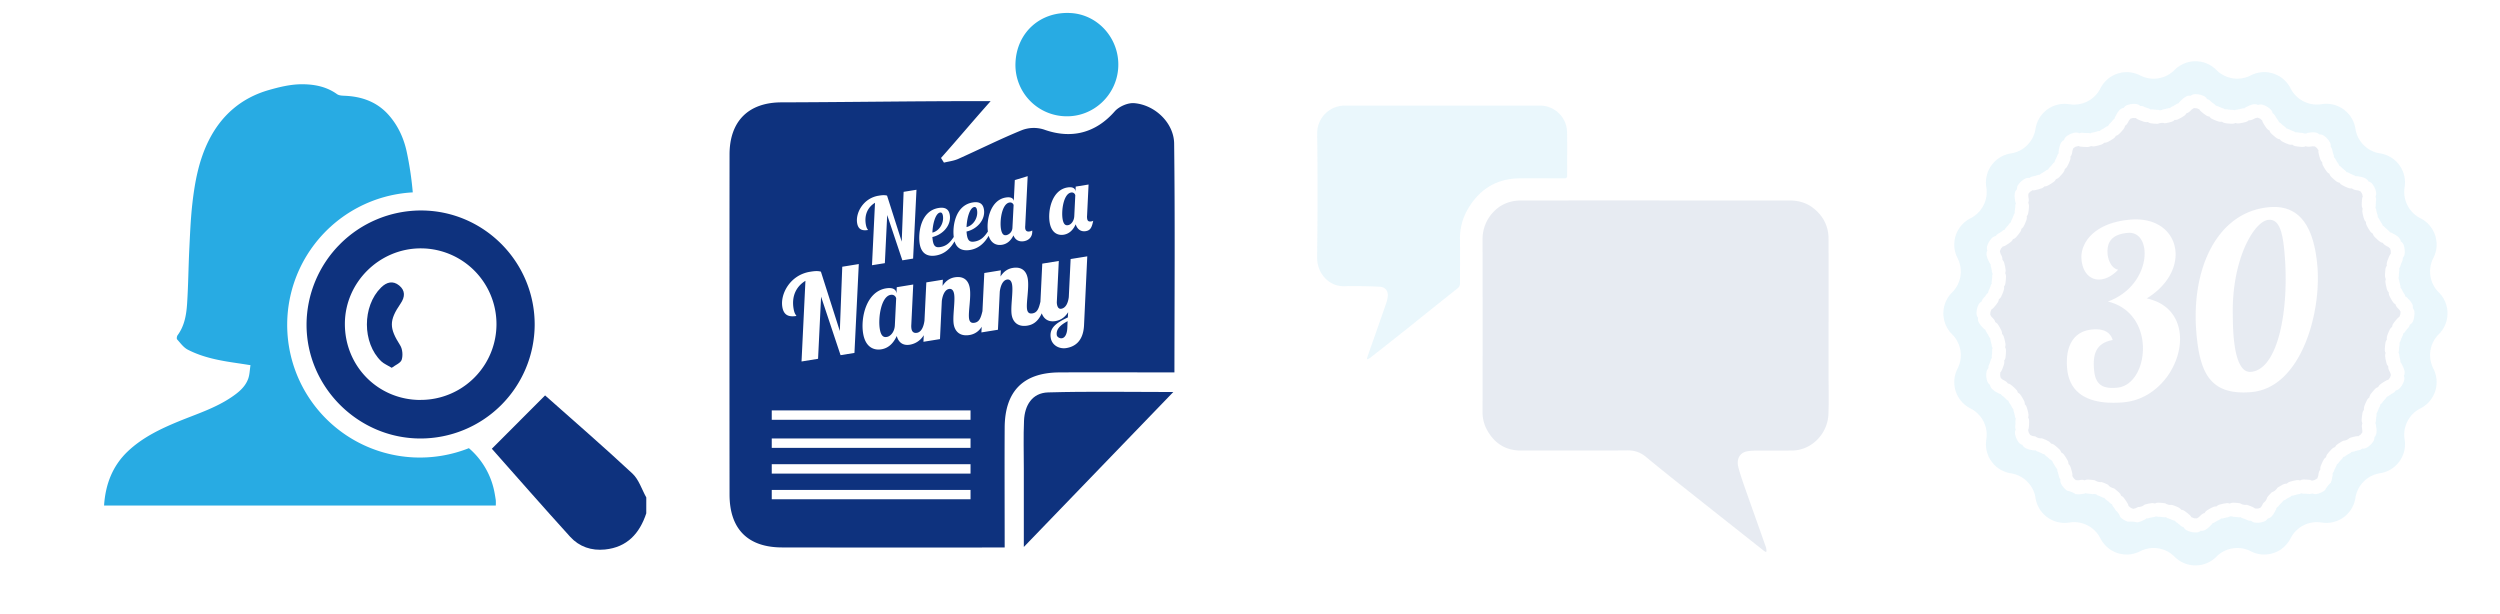 <svg xmlns="http://www.w3.org/2000/svg" id="Layer_1" data-name="Layer 1" viewBox="0 0 2138 525"><defs><style>
      .cls-1, .cls-4, .cls-5 {
        opacity: 0.1;
      }

      .cls-2, .cls-5 {
        fill: #28abe3;
      }

      .cls-3, .cls-4 {
        fill: #0e327e;
      }
    </style></defs><g class="cls-1"><path class="cls-2" d="M2085.82,250.23l-.31-.31a25.19,25.19,0,0,1-4.6-29.07l.19-.39a25.17,25.17,0,0,0-10.95-33.72l-.39-.2a25.17,25.17,0,0,1-13.36-26.22l.07-.43a25.17,25.17,0,0,0-20.84-28.68l-.43-.07a25.17,25.17,0,0,1-20.81-20.81l-.07-.43a25.17,25.17,0,0,0-28.69-20.84l-.43.06A25.18,25.18,0,0,1,1959,75.76l-.2-.39a25.17,25.17,0,0,0-33.72-11l-.39.19A25.17,25.17,0,0,1,1895.6,60l-.3-.31a25.19,25.19,0,0,0-35.46,0l-.31.31a25.17,25.17,0,0,1-29.07,4.6l-.39-.19a25.17,25.17,0,0,0-33.72,11l-.2.39a25.17,25.17,0,0,1-26.22,13.36l-.43-.06a25.16,25.16,0,0,0-28.68,20.84l-.07.43a25.18,25.18,0,0,1-20.81,20.81l-.43.07a25.16,25.16,0,0,0-20.84,28.68l.06.43a25.17,25.17,0,0,1-13.36,26.22l-.38.2a25.16,25.16,0,0,0-11,33.72l.19.39a25.17,25.17,0,0,1-4.6,29.07l-.31.31a25.18,25.18,0,0,0,0,35.45l.31.31a25.17,25.17,0,0,1,4.6,29.07l-.19.39a25.16,25.16,0,0,0,11,33.72l.38.2a25.18,25.18,0,0,1,13.36,26.22l-.06.43a25.17,25.17,0,0,0,20.84,28.69l.43.07a25.17,25.17,0,0,1,20.81,20.81l.07.43a25.17,25.17,0,0,0,28.68,20.84l.43-.07a25.17,25.17,0,0,1,26.22,13.36l.2.39a25.17,25.17,0,0,0,33.72,10.95l.39-.19a25.17,25.17,0,0,1,29.07,4.6l.31.31a25.19,25.19,0,0,0,35.46,0l.3-.31a25.17,25.17,0,0,1,29.07-4.6l.39.19a25.17,25.17,0,0,0,33.72-10.95l.2-.39a25.18,25.18,0,0,1,26.22-13.36l.43.07A25.19,25.19,0,0,0,2014.32,426l.07-.43a25.16,25.16,0,0,1,20.81-20.81l.43-.07A25.19,25.19,0,0,0,2056.47,376l-.07-.43a25.18,25.18,0,0,1,13.36-26.22l.39-.2a25.17,25.17,0,0,0,10.95-33.72l-.19-.39a25.19,25.19,0,0,1,4.6-29.07l.31-.31A25.18,25.18,0,0,0,2085.82,250.23Zm-22.34,24.71a6,6,0,0,1-2.63,2.79,5.91,5.91,0,0,1-1.48,2.81,27.18,27.18,0,0,0-2.63,3.24,6.23,6.23,0,0,1-1.52,1.51,6.16,6.16,0,0,1-.61,2.07,28.1,28.1,0,0,0-1.57,3.84,6.05,6.05,0,0,1-1,1.89,6.15,6.15,0,0,1,0,2.14,27.63,27.63,0,0,0-.4,4.14,6.09,6.09,0,0,1-.43,2.09,6.11,6.11,0,0,1,.64,2.06,28,28,0,0,0,.81,4.08,6,6,0,0,1,.2,2.14,6,6,0,0,1,1.2,1.77q.3.67.63,1.32l.18.37a16.87,16.87,0,0,1,1.46,4.24,6,6,0,0,1-.53,3.89,6,6,0,0,1,.22,3.9,16.85,16.85,0,0,1-3.78,6.8,6,6,0,0,1-3.37,1.85,5.87,5.87,0,0,1-2.28,2.22,29,29,0,0,0-3.5,2.26,5.9,5.9,0,0,1-1.92,1,6,6,0,0,1-1.21,1.78,28.07,28.07,0,0,0-2.68,3.17,6.06,6.06,0,0,1-1.56,1.47,5.7,5.7,0,0,1-.65,2.06,28.46,28.46,0,0,0-1.65,3.81,6.21,6.21,0,0,1-1.06,1.86,6,6,0,0,1,0,2.15,28.76,28.76,0,0,0-.49,4.12,5.86,5.86,0,0,1-.47,2.1,5.91,5.91,0,0,1,.59,2.06c0,.49.12,1,.19,1.46l.06.41a16.07,16.07,0,0,1,.19,2.52,15.71,15.71,0,0,1-.11,1.95,6,6,0,0,1-1.71,3.53,5.94,5.94,0,0,1-1,3.77,16.81,16.81,0,0,1-5.69,5.31,6.09,6.09,0,0,1-3.77.73,6,6,0,0,1-2.87,1.4,29,29,0,0,0-4,1.07,6.28,6.28,0,0,1-2.13.33,5.94,5.94,0,0,1-1.69,1.31,29.75,29.75,0,0,0-3.54,2.18,5.89,5.89,0,0,1-1.94.93,6,6,0,0,1-1.25,1.75,27.06,27.06,0,0,0-2.75,3.11,6.21,6.21,0,0,1-1.59,1.44,5.94,5.94,0,0,1-.69,2,27.93,27.93,0,0,0-1.74,3.77,5.93,5.93,0,0,1-1.1,1.84,6,6,0,0,1-.07,2.15c-.11.48-.2,1-.28,1.47l-.07.41a16.8,16.8,0,0,1-1.26,4.2,20.41,20.41,0,0,0-4.79,6.17,16.76,16.76,0,0,1-7.09,3.31,6.17,6.17,0,0,1-3.79-.48,6,6,0,0,1-3.1.46,30,30,0,0,0-3.74-.24h-.75a6.39,6.39,0,0,1-1.86-.35,6,6,0,0,1-2,.72,28.79,28.79,0,0,0-4,1,6.22,6.22,0,0,1-2.13.28,6,6,0,0,1-1.73,1.27,28.42,28.42,0,0,0-3.58,2.1,6.06,6.06,0,0,1-2,.88,6,6,0,0,1-1.27,1.72,27.19,27.19,0,0,0-2.83,3.05,6.07,6.07,0,0,1-1.62,1.42,6.23,6.23,0,0,1-.73,2c-.27.44-.51.89-.75,1.35l-.16.32a17.25,17.25,0,0,1-2.48,3.59,6,6,0,0,1-3.44,1.9,5.93,5.93,0,0,1-3,2.51,16.65,16.65,0,0,1-7.71,1,5.94,5.94,0,0,1-3.5-1.62,6.1,6.1,0,0,1-3.2-.55,28.23,28.23,0,0,0-3.87-1.51,5.72,5.72,0,0,1-1.9-1,6.25,6.25,0,0,1-2.16.06,28.76,28.76,0,0,0-4.14-.33,4.26,4.26,0,0,0-4.15.28,27.8,27.8,0,0,0-4.07.88,6.18,6.18,0,0,1-2.13.23,5.94,5.94,0,0,1-1.75,1.23,28.65,28.65,0,0,0-3.63,2,5.81,5.81,0,0,1-2,.84,5.89,5.89,0,0,1-1.33,1.7c-.38.34-.76.7-1.13,1.07l-.28.27a16.46,16.46,0,0,1-3.42,2.62,6.12,6.12,0,0,1-3.85.75,6,6,0,0,1-3.63,1.46c-.28,0-.55,0-.83,0h0a16.71,16.71,0,0,1-7.58-1.82,5.89,5.89,0,0,1-2.64-2.65,6.1,6.1,0,0,1-2.61-1.4,28.91,28.91,0,0,0-3.27-2.6,5.94,5.94,0,0,1-1.53-1.51,5.74,5.74,0,0,1-2-.56,29.11,29.11,0,0,0-3.89-1.54,6,6,0,0,1-1.9-1,6.14,6.14,0,0,1-2.1.05,29.87,29.87,0,0,0-4.2-.35,6.08,6.08,0,0,1-2.1-.4,6,6,0,0,1-2,.66,28.64,28.64,0,0,0-4.07.87,6,6,0,0,1-2.14.21,5.9,5.9,0,0,1-1.76,1.22l-1,.49-.36.17a16.34,16.34,0,0,1-4.85,1.59,20.94,20.94,0,0,0-7.82-.6,16.68,16.68,0,0,1-6.64-4.06,11.61,11.61,0,0,0-3.76-5.5,30.23,30.23,0,0,0-2.3-3.47,6.06,6.06,0,0,1-1-1.9,6.25,6.25,0,0,1-1.79-1.2,27.85,27.85,0,0,0-3.19-2.65,5.89,5.89,0,0,1-1.49-1.54,6,6,0,0,1-2-.61,30.16,30.16,0,0,0-3.85-1.62,4.31,4.31,0,0,0-4-1,30.42,30.42,0,0,0-4.15-.44,6,6,0,0,1-2.11-.45,6.18,6.18,0,0,1-2,.62c-.38,0-.75.09-1.12.15l-.43.06a17,17,0,0,1-5,0,20.24,20.24,0,0,0-7.24-2.94,16.52,16.52,0,0,1-5.1-5.91,6,6,0,0,1-.6-3.71,5.92,5.92,0,0,1-1.3-2.7,28.41,28.41,0,0,0-1.11-4,6,6,0,0,1-.35-2.12,6.2,6.2,0,0,1-1.33-1.67,27.52,27.52,0,0,0-2.22-3.53,4.31,4.31,0,0,0-2.71-3.16,29.17,29.17,0,0,0-3.14-2.72,5.89,5.89,0,0,1-1.46-1.57,6.1,6.1,0,0,1-2.05-.67,27.9,27.9,0,0,0-3.78-1.69,6,6,0,0,1-1.85-1.09,6.11,6.11,0,0,1-2.13,0c-.41-.08-.8-.16-1.19-.22l-.42-.07a16.37,16.37,0,0,1-4.73-1.53,6,6,0,0,1-2.75-2.8,6,6,0,0,1-3.22-2.21,16.83,16.83,0,0,1-3.06-7.15,6,6,0,0,1,.56-3.73,6,6,0,0,1-.41-3,29,29,0,0,0,.2-3.36c0-.26,0-.52,0-.78a6,6,0,0,1,.32-2.13,5.81,5.81,0,0,1-.74-2,28.7,28.7,0,0,0-1-4,5.93,5.93,0,0,1-.3-2.11,6.07,6.07,0,0,1-1.29-1.71,28.05,28.05,0,0,0-2.15-3.58,6.1,6.1,0,0,1-.91-1.95,6.1,6.1,0,0,1-1.73-1.26,29,29,0,0,0-3.07-2.79A5.85,5.85,0,0,1,1711,337a6,6,0,0,1-2-.72l-1-.57-.35-.18a16.53,16.53,0,0,1-4-2.9,5.94,5.94,0,0,1-1.76-3.51,6,6,0,0,1-2.38-3.1,16.72,16.72,0,0,1-.89-5.38,17.06,17.06,0,0,1,.17-2.37,6.12,6.12,0,0,1,1.69-3.39,6,6,0,0,1,.54-3,28.59,28.59,0,0,0,1.46-3.9,6.13,6.13,0,0,1,1-1.91,6.2,6.2,0,0,1-.08-2.15,27.55,27.55,0,0,0,.28-4v-.2a6,6,0,0,1,.37-2.09,5.88,5.88,0,0,1-.7-2,28,28,0,0,0-.94-4.05,6.29,6.29,0,0,1-.26-2.14,6,6,0,0,1-1.25-1.74,29.5,29.5,0,0,0-2.07-3.61,5.81,5.81,0,0,1-.86-2,6,6,0,0,1-1.7-1.3c-.28-.31-.56-.6-.85-.89l-.27-.27a16.88,16.88,0,0,1-2.93-4,6,6,0,0,1-.58-3.88,6,6,0,0,1-1.33-3.69V268a16.9,16.9,0,0,1,1.71-7.42,6,6,0,0,1,2.65-2.69,5.9,5.9,0,0,1,1.44-2.68,29,29,0,0,0,2.6-3.26,6,6,0,0,1,1.5-1.52,6,6,0,0,1,.6-2.08,28.62,28.62,0,0,0,1.54-3.85,5.81,5.81,0,0,1,1-1.89,6,6,0,0,1,0-2.15,28.82,28.82,0,0,0,.37-4.14,5.88,5.88,0,0,1,.42-2.11,5.91,5.91,0,0,1-.67-2,28.26,28.26,0,0,0-.84-4.07,6.25,6.25,0,0,1-.22-2.14,6,6,0,0,1-1.21-1.76c-.18-.38-.35-.75-.54-1.12l-.17-.35a16.51,16.51,0,0,1-1.55-4.68,5.9,5.9,0,0,1,.64-3.87,5.89,5.89,0,0,1-.12-3.91,16.72,16.72,0,0,1,4-6.7,5.92,5.92,0,0,1,3.35-1.75,5.87,5.87,0,0,1,2.2-2.11,29.84,29.84,0,0,0,3.48-2.29,5.88,5.88,0,0,1,1.91-1,5.83,5.83,0,0,1,1.19-1.79,28.83,28.83,0,0,0,2.66-3.19,6,6,0,0,1,1.54-1.49,6.09,6.09,0,0,1,.64-2.06,28.41,28.41,0,0,0,1.62-3.82,5.91,5.91,0,0,1,1-1.87,5.81,5.81,0,0,1,0-2.16,28.37,28.37,0,0,0,.45-4.12,6.12,6.12,0,0,1,.46-2.1,5.87,5.87,0,0,1-.61-2.06c-.05-.42-.1-.83-.17-1.23l-.06-.39a16.84,16.84,0,0,1-.19-2.55,17.06,17.06,0,0,1,.17-2.37,6,6,0,0,1,1.79-3.47,6,6,0,0,1,1.09-3.76,16.8,16.8,0,0,1,5.83-5.16,6,6,0,0,1,3.73-.63,5.86,5.86,0,0,1,2.76-1.34,27.09,27.09,0,0,0,4-1.1,5.71,5.71,0,0,1,2.12-.34,6,6,0,0,1,1.68-1.33,27.75,27.75,0,0,0,3.52-2.21,6,6,0,0,1,1.94-.94,6,6,0,0,1,1.22-1.76,28,28,0,0,0,2.74-3.13,6,6,0,0,1,1.57-1.46,5.92,5.92,0,0,1,.68-2,28.39,28.39,0,0,0,1.7-3.78,6,6,0,0,1,1.09-1.85,6.28,6.28,0,0,1,.05-2.16c.09-.41.17-.82.23-1.23l.07-.39a16.8,16.8,0,0,1,1.45-4.62,6,6,0,0,1,2.77-2.79,6,6,0,0,1,2.18-3.26,16.9,16.9,0,0,1,7.17-3.12,6,6,0,0,1,3.73.57,5.86,5.86,0,0,1,3-.43,29.49,29.49,0,0,0,4.09.2,5.81,5.81,0,0,1,2.23.32,6,6,0,0,1,2-.73,27.92,27.92,0,0,0,4-1,5.94,5.94,0,0,1,2.13-.3,5.94,5.94,0,0,1,1.71-1.28,28.74,28.74,0,0,0,3.57-2.13,6.11,6.11,0,0,1,1.94-.9A6,6,0,0,1,1804,106a29.24,29.24,0,0,0,2.8-3.08,5.92,5.92,0,0,1,1.61-1.43,6.1,6.1,0,0,1,.71-2c.22-.38.43-.76.62-1.14l.19-.36a17,17,0,0,1,2.76-3.89,5.94,5.94,0,0,1,3.49-1.8,5.92,5.92,0,0,1,3.08-2.44A16.85,16.85,0,0,1,1827,89a6,6,0,0,1,3.4,1.67,6,6,0,0,1,3.06.54,27.42,27.42,0,0,0,3.88,1.47,6.12,6.12,0,0,1,1.92,1,5.94,5.94,0,0,1,2.11-.09,28.42,28.42,0,0,0,4.08.3h.12a4.29,4.29,0,0,0,4.14-.31,29,29,0,0,0,4-.91,5.74,5.74,0,0,1,2.13-.25,6,6,0,0,1,1.74-1.24,29.24,29.24,0,0,0,3.61-2.06,6,6,0,0,1,2-.86,6.14,6.14,0,0,1,1.31-1.7c.33-.3.65-.6,1-.91l.29-.29a16.76,16.76,0,0,1,3.79-2.82,6,6,0,0,1,3.87-.64,5.9,5.9,0,0,1,3.67-1.37h.38a16.69,16.69,0,0,1,7.25,1.62,6,6,0,0,1,2.74,2.64,6,6,0,0,1,2.74,1.46,28.87,28.87,0,0,0,3.24,2.63,6.06,6.06,0,0,1,1.52,1.51,5.92,5.92,0,0,1,2,.59,27.71,27.71,0,0,0,3.85,1.56,6.19,6.19,0,0,1,1.9,1,6.27,6.27,0,0,1,2.12,0,29.26,29.26,0,0,0,4.17.39,6,6,0,0,1,2.11.42,6,6,0,0,1,2-.65,29.94,29.94,0,0,0,4.09-.83,5.71,5.71,0,0,1,2.13-.2,6.09,6.09,0,0,1,1.78-1.21q.62-.27,1.2-.57l.36-.18a16.14,16.14,0,0,1,4.45-1.51,6,6,0,0,1,3.86.57,6,6,0,0,1,4-.17,16.65,16.65,0,0,1,6.75,3.88,6,6,0,0,1,1.78,3.34,6,6,0,0,1,2.18,2.27,28.46,28.46,0,0,0,2.27,3.48,5.9,5.9,0,0,1,1,1.92,5.82,5.82,0,0,1,1.78,1.2,27.06,27.06,0,0,0,3.17,2.68,6,6,0,0,1,1.48,1.54,6.11,6.11,0,0,1,2.06.65,29,29,0,0,0,3.8,1.63,6.14,6.14,0,0,1,1.87,1.06,6,6,0,0,1,2.12,0,28,28,0,0,0,4.17.48,4.31,4.31,0,0,0,4.16-.13c.46,0,.91-.11,1.36-.18l.39-.06a17,17,0,0,1,4.62-.07,6,6,0,0,1,3.52,1.72,6,6,0,0,1,3.81,1,16.8,16.8,0,0,1,5.24,5.78,5.91,5.91,0,0,1,.68,3.75,6,6,0,0,1,1.38,2.8,27.17,27.17,0,0,0,1.08,4,6.26,6.26,0,0,1,.33,2.12,6.12,6.12,0,0,1,1.32,1.7,28.84,28.84,0,0,0,2.18,3.53,6,6,0,0,1,.94,1.94,6,6,0,0,1,1.75,1.24,28,28,0,0,0,3.12,2.75,6,6,0,0,1,1.45,1.58,5.82,5.82,0,0,1,2,.69,28.68,28.68,0,0,0,3.78,1.73,6.06,6.06,0,0,1,1.84,1.09,6.35,6.35,0,0,1,2.17.07c.44.1.91.19,1.37.26l.38.06a17.06,17.06,0,0,1,4.39,1.35,6,6,0,0,1,2.81,2.73,6,6,0,0,1,3.28,2.12,16.9,16.9,0,0,1,3.25,7.08,6,6,0,0,1-.49,3.8,6,6,0,0,1,.44,3.13,28.76,28.76,0,0,0-.23,3.6c0,.18,0,.36,0,.55a6.3,6.3,0,0,1-.34,2.13,6.11,6.11,0,0,1,.73,2,29,29,0,0,0,1,4,6.06,6.06,0,0,1,.29,2.13,5.94,5.94,0,0,1,1.28,1.73,30.55,30.55,0,0,0,2.11,3.58,6.06,6.06,0,0,1,.9,1.95,5.85,5.85,0,0,1,1.71,1.28,30.25,30.25,0,0,0,3.06,2.82,5.72,5.72,0,0,1,1.42,1.61,5.91,5.91,0,0,1,2,.73q.62.36,1.26.69l.34.17a17,17,0,0,1,3.73,2.61,6,6,0,0,1,1.85,3.48,5.89,5.89,0,0,1,2.46,3,16.73,16.73,0,0,1,1,5.78,18.21,18.21,0,0,1-.11,2,6,6,0,0,1-1.64,3.45,6,6,0,0,1-.54,3.12,29.36,29.36,0,0,0-1.51,3.9,6,6,0,0,1-1,1.91,6.07,6.07,0,0,1,.06,2.13,29,29,0,0,0-.31,4.15,6,6,0,0,1-.38,2.12,6.14,6.14,0,0,1,.68,2,28.17,28.17,0,0,0,.9,4.05,6,6,0,0,1,.24,2.14,5.94,5.94,0,0,1,1.25,1.75,26.79,26.79,0,0,0,2,3.62,5.87,5.87,0,0,1,.84,2,5.94,5.94,0,0,1,1.71,1.33c.31.35.65.7,1,1l.28.28a16.85,16.85,0,0,1,2.72,3.61,5.93,5.93,0,0,1,.68,3.87,5.94,5.94,0,0,1,1.42,3.61c0,.23,0,.47,0,.71A16.9,16.9,0,0,1,2063.48,274.94Z"></path></g><g class="cls-1"><path class="cls-3" d="M1940.08,188c-12.3,1.08-31.17,33.3-30.62,79.74.08,5.57.09,12.8.75,20.38,1.33,15.18,5,30.76,14.81,29.9,23.37-2,32.9-53.7,28.74-101.26C1952.29,199.92,1949.72,187.13,1940.08,188Zm113,78.63a6.08,6.08,0,0,1-.67-1,4.38,4.38,0,0,0-.75-1l-.27-.28c-.48-.48-1-1-1.41-1.5a6,6,0,0,1-1.39-2.66,6,6,0,0,1-2.23-2,40.66,40.66,0,0,1-2.9-5.16,5.92,5.92,0,0,1-.55-3,6.07,6.07,0,0,1-1.56-2.56,41.48,41.48,0,0,1-1.28-5.78,6,6,0,0,1,.32-3,6,6,0,0,1-.74-2.9,40.33,40.33,0,0,1,.44-5.91,5.9,5.9,0,0,1,1.17-2.76,5.94,5.94,0,0,1,.13-3,40.09,40.09,0,0,1,2.13-5.52,6,6,0,0,1,1.1-1.61,5.49,5.49,0,0,1,0-1.28,4.28,4.28,0,0,0,0-.52,4.64,4.64,0,0,0-.3-1.65,7.54,7.54,0,0,1-.3-1.13,6,6,0,0,1-.9-.69,4.44,4.44,0,0,0-1.05-.74l-.34-.18c-.61-.31-1.21-.64-1.79-1a5.91,5.91,0,0,1-2.14-2.1,6.06,6.06,0,0,1-2.77-1.24,40.78,40.78,0,0,1-4.33-4,5.92,5.92,0,0,1-1.44-2.64,6.08,6.08,0,0,1-2.28-2,38.63,38.63,0,0,1-3-5.09,5.89,5.89,0,0,1-.62-2.94,6,6,0,0,1-1.62-2.54,41.21,41.21,0,0,1-1.4-5.75,6,6,0,0,1,.26-3,5.87,5.87,0,0,1-.81-2.87c0-.27,0-.54,0-.81a41.61,41.61,0,0,1,.32-5.11,6.07,6.07,0,0,1,.56-1.87,6.18,6.18,0,0,1-.38-1.22,4.75,4.75,0,0,0-.92-2,6,6,0,0,1-.63-1,6.06,6.06,0,0,1-1.08-.39,4.75,4.75,0,0,0-1.23-.38l-.37-.06c-.67-.11-1.33-.23-2-.37a5.9,5.9,0,0,1-2.69-1.34,6,6,0,0,1-3-.31,40.26,40.26,0,0,1-5.38-2.47,6,6,0,0,1-2.19-2.06,6.13,6.13,0,0,1-2.77-1.16,41.35,41.35,0,0,1-4.44-3.92,6,6,0,0,1-1.5-2.61,5.9,5.9,0,0,1-2.31-1.9,39.52,39.52,0,0,1-3.12-5,5.88,5.88,0,0,1-.68-2.92,5.94,5.94,0,0,1-1.67-2.51,39.71,39.71,0,0,1-1.53-5.71,6.06,6.06,0,0,1,0-2,6,6,0,0,1-.74-1,4.52,4.52,0,0,0-1.46-1.61,5.83,5.83,0,0,1-.89-.74,6.23,6.23,0,0,1-1.14,0,4.56,4.56,0,0,0-1.33,0l-.38.06c-.65.1-1.3.18-1.95.25h-.12a6,6,0,0,1-2.86-.45,6.05,6.05,0,0,1-2.69.63h-.29a40.5,40.5,0,0,1-5.82-.66,6,6,0,0,1-2.72-1.28,6.17,6.17,0,0,1-3-.24,39.5,39.5,0,0,1-5.43-2.34,6,6,0,0,1-2.23-2,6.13,6.13,0,0,1-2.8-1.1,39.53,39.53,0,0,1-4.53-3.83,5.93,5.93,0,0,1-1.56-2.58,6,6,0,0,1-2.35-1.85,40.9,40.9,0,0,1-3.23-5,6,6,0,0,1-.66-1.89,6.07,6.07,0,0,1-1-.79,4.66,4.66,0,0,0-1.88-1.08,6.86,6.86,0,0,1-1.09-.43,6.48,6.48,0,0,1-1.11.32,4.7,4.7,0,0,0-1.26.43l-.34.17c-.57.29-1.15.56-1.73.82a5.92,5.92,0,0,1-3,.5,6,6,0,0,1-2.6,1.51,41.27,41.27,0,0,1-5.79,1.18,6.24,6.24,0,0,1-3-.38,5.9,5.9,0,0,1-2.8.7h0a41.41,41.41,0,0,1-6-.54,6.06,6.06,0,0,1-2.75-1.21,6.08,6.08,0,0,1-3-.19,39.61,39.61,0,0,1-5.47-2.21,6.05,6.05,0,0,1-2.28-2,6,6,0,0,1-2.81-1A41.42,41.42,0,0,1,1882,95a6,6,0,0,1-1.22-1.61,6,6,0,0,1-1.25-.44,4.5,4.5,0,0,0-2-.44h-.15a6.12,6.12,0,0,1-1.14-.08,6.31,6.31,0,0,1-1,.64,4.5,4.5,0,0,0-1.06.79l-.29.29c-.44.43-.9.87-1.36,1.28a6,6,0,0,1-2.66,1.4,5.87,5.87,0,0,1-2,2.24,40.2,40.2,0,0,1-5.15,2.93,6.15,6.15,0,0,1-3,.57,5.84,5.84,0,0,1-2.56,1.56,39.57,39.57,0,0,1-5.78,1.3,8.47,8.47,0,0,0-5.91.45h-.12a40,40,0,0,1-5.77-.42,6,6,0,0,1-2.77-1.16,6,6,0,0,1-3-.11,39.67,39.67,0,0,1-5.55-2.1,6.06,6.06,0,0,1-1.68-1.16,6.22,6.22,0,0,1-1.29,0,4.84,4.84,0,0,0-2.2.22,6.23,6.23,0,0,1-1.11.28,6.85,6.85,0,0,1-.72.91,4.56,4.56,0,0,0-.78,1.1l-.17.33c-.29.57-.58,1.11-.89,1.64a6,6,0,0,1-2.1,2.15,5.93,5.93,0,0,1-1.2,2.75,41.27,41.27,0,0,1-4,4.37,6,6,0,0,1-2.64,1.46,6,6,0,0,1-1.94,2.29,40.17,40.17,0,0,1-5.09,3,6.06,6.06,0,0,1-2.95.63,6,6,0,0,1-2.53,1.63,40.1,40.1,0,0,1-5.74,1.42,5.23,5.23,0,0,1-1,.09,6.18,6.18,0,0,1-2-.33,6,6,0,0,1-2.88.82,42,42,0,0,1-5.91-.28,6.19,6.19,0,0,1-2-.6,6.26,6.26,0,0,1-1.28.37,4.8,4.8,0,0,0-2,.86,5.19,5.19,0,0,1-1,.61,7.24,7.24,0,0,1-.39,1.07,4.58,4.58,0,0,0-.42,1.33l-.07.39c-.09.59-.2,1.17-.32,1.75a6,6,0,0,1-1.33,2.7,6.09,6.09,0,0,1-.29,3,41.4,41.4,0,0,1-2.44,5.39,5.94,5.94,0,0,1-2.05,2.2,5.94,5.94,0,0,1-1.14,2.77,41.14,41.14,0,0,1-3.89,4.46,6,6,0,0,1-2.6,1.52,6.15,6.15,0,0,1-1.9,2.33,41.23,41.23,0,0,1-5,3.14,6,6,0,0,1-2.93.7,5.89,5.89,0,0,1-2.49,1.68,40.53,40.53,0,0,1-5.71,1.56,6,6,0,0,1-2.07.05,6.25,6.25,0,0,1-1.08.74,4.71,4.71,0,0,0-1.65,1.46,6.56,6.56,0,0,1-.77.89,6.37,6.37,0,0,1,0,1.15,4.87,4.87,0,0,0,0,.65,4.17,4.17,0,0,0,.06.71l.06.39c.09.59.16,1.17.23,1.75a6,6,0,0,1-.43,3,6,6,0,0,1,.65,2.94,40.07,40.07,0,0,1-.65,5.88,6,6,0,0,1-1.27,2.73,6,6,0,0,1-.23,3,39.46,39.46,0,0,1-2.32,5.45,6,6,0,0,1-2,2.25,6,6,0,0,1-1.08,2.79A41.27,41.27,0,0,1,1724,203a6,6,0,0,1-2.56,1.56,5.88,5.88,0,0,1-1.85,2.37,40.54,40.54,0,0,1-4.94,3.26,6,6,0,0,1-2,.68,6.14,6.14,0,0,1-.81,1,4.68,4.68,0,0,0-1.12,1.9,6.46,6.46,0,0,1-.45,1.08,5.76,5.76,0,0,1,.3,1.1,4.91,4.91,0,0,0,.43,1.31l.18.35c.26.52.51,1,.75,1.57a6,6,0,0,1,.52,3,5.94,5.94,0,0,1,1.52,2.6,40.78,40.78,0,0,1,1.21,5.79,6.06,6.06,0,0,1-.37,3,5.86,5.86,0,0,1,.71,2.91,40.29,40.29,0,0,1-.52,5.9,6,6,0,0,1-1.21,2.76,5.91,5.91,0,0,1-.16,3,41.91,41.91,0,0,1-2.2,5.49,5.9,5.9,0,0,1-2,2.27,6,6,0,0,1-1,2.84,43.18,43.18,0,0,1-3.69,4.62,6.18,6.18,0,0,1-1.67,1.26,6.05,6.05,0,0,1-.45,1.25,4.82,4.82,0,0,0-.48,2.09v.09a6.12,6.12,0,0,1-.1,1.14,5.3,5.3,0,0,1,.63,1,4.75,4.75,0,0,0,.82,1.12l.27.26c.42.43.81.84,1.19,1.26a6.06,6.06,0,0,1,1.41,2.65,6.08,6.08,0,0,1,2.25,2,40.85,40.85,0,0,1,2.94,5.14,6,6,0,0,1,.58,2.95,6,6,0,0,1,1.57,2.56,40.74,40.74,0,0,1,1.33,5.76,6,6,0,0,1-.3,3,5.78,5.78,0,0,1,.77,2.89V300a41,41,0,0,1-.4,5.66,6,6,0,0,1-1.15,2.76,6,6,0,0,1-.11,3,40.92,40.92,0,0,1-2.07,5.53,5.93,5.93,0,0,1-1.2,1.71,5.49,5.49,0,0,1,0,1.34,5,5,0,0,0,.21,2.19,5.56,5.56,0,0,1,.27,1.14,6.68,6.68,0,0,1,.89.72,4.57,4.57,0,0,0,1.13.81l.34.17c.52.27,1,.55,1.51.83a5.93,5.93,0,0,1,2.16,2.09,6,6,0,0,1,2.75,1.19,40.33,40.33,0,0,1,4.39,4,5.93,5.93,0,0,1,1.46,2.63,5.91,5.91,0,0,1,2.29,1.94,40.08,40.08,0,0,1,3,5.07,5.91,5.91,0,0,1,.64,2.94,5.92,5.92,0,0,1,1.63,2.52,39.25,39.25,0,0,1,1.46,5.74,6,6,0,0,1-.24,3,5.84,5.84,0,0,1,.84,2.88c0,.38,0,.76,0,1.14a39.91,39.91,0,0,1-.28,4.77,6,6,0,0,1-.61,2,5.92,5.92,0,0,1,.37,1.28,4.67,4.67,0,0,0,.87,2,5.41,5.41,0,0,1,.6,1,6,6,0,0,1,1.09.43,4.78,4.78,0,0,0,1.31.42l.42.06c.53.09,1.09.19,1.64.31a8.25,8.25,0,0,0,5.64,1.59,41.07,41.07,0,0,1,5.44,2.43,6,6,0,0,1,2.21,2.05,5.82,5.82,0,0,1,2.78,1.15,39,39,0,0,1,4.46,3.87,5.87,5.87,0,0,1,1.52,2.59,6,6,0,0,1,2.34,1.9,40.94,40.94,0,0,1,3.16,5,6,6,0,0,1,.7,2.93,5.91,5.91,0,0,1,1.69,2.49,39.94,39.94,0,0,1,1.57,5.69,5.88,5.88,0,0,1,0,2.13,6.67,6.67,0,0,1,.74,1.13,4.81,4.81,0,0,0,1.42,1.65,5.72,5.72,0,0,1,.87.75,6.51,6.51,0,0,1,1.08.05,5,5,0,0,0,1.49,0l.4-.06c.55-.09,1.09-.16,1.64-.22a6,6,0,0,1,2.94.42,6,6,0,0,1,3-.65,41.48,41.48,0,0,1,5.79.61,8.48,8.48,0,0,0,5.76,1.49,41.35,41.35,0,0,1,5.43,2.28,8.34,8.34,0,0,0,5.06,3.08,40,40,0,0,1,4.55,3.78,5.86,5.86,0,0,1,1.57,2.57,6,6,0,0,1,2.39,1.85,40.63,40.63,0,0,1,3.25,4.92,5.66,5.66,0,0,1,.7,2,5.53,5.53,0,0,1,1.07.86,4.81,4.81,0,0,0,1.86,1.13,5.66,5.66,0,0,1,1.07.46,6,6,0,0,1,1.13-.29,5.2,5.2,0,0,0,1.35-.44l.36-.19c.47-.24,1-.46,1.43-.68a8.48,8.48,0,0,0,5.56-2.06,40.84,40.84,0,0,1,5.77-1.22,6,6,0,0,1,3,.34,5.79,5.79,0,0,1,3-.71,41,41,0,0,1,5.81.49,8.52,8.52,0,0,0,5.78,1.35,39.07,39.07,0,0,1,5.5,2.18,5.94,5.94,0,0,1,2.29,1.94,6,6,0,0,1,2.83,1,42.61,42.61,0,0,1,4.63,3.67,6.15,6.15,0,0,1,1.3,1.73,6,6,0,0,1,1.28.48,5,5,0,0,0,2.2.51h.49a6.07,6.07,0,0,1,.85.06,6.14,6.14,0,0,1,.92-.66,4.35,4.35,0,0,0,1-.73l.28-.27c.53-.54,1.07-1,1.61-1.53a6,6,0,0,1,2.67-1.37,6,6,0,0,1,2-2.23,40.32,40.32,0,0,1,5.17-2.89,6,6,0,0,1,3-.54,6.08,6.08,0,0,1,2.58-1.55,41.7,41.7,0,0,1,5.79-1.25,5.86,5.86,0,0,1,3,.34,6,6,0,0,1,2.87-.73,40.65,40.65,0,0,1,5.94.46,8.46,8.46,0,0,0,5.77,1.32,42.28,42.28,0,0,1,5.5,2.14,6.23,6.23,0,0,1,1.56,1.06,6.43,6.43,0,0,1,1.24,0,4.83,4.83,0,0,0,2.19-.28,6.1,6.1,0,0,1,1.11-.31,5.9,5.9,0,0,1,.68-.92,4.89,4.89,0,0,0,.71-1l.17-.34c.34-.65.69-1.29,1-1.91a8.47,8.47,0,0,0,3.34-4.88,41.07,41.07,0,0,1,4-4.34,8.43,8.43,0,0,0,4.62-3.71,41.35,41.35,0,0,1,5.11-3,6,6,0,0,1,3-.61,5.88,5.88,0,0,1,2.54-1.6,41.85,41.85,0,0,1,5.75-1.38,6.09,6.09,0,0,1,3,.28,5.92,5.92,0,0,1,2.92-.8h.64a41.3,41.3,0,0,1,5.24.34,2.75,2.75,0,0,0,3.05.16,4.64,4.64,0,0,0,2-.92,6.2,6.2,0,0,1,1-.63,5.7,5.7,0,0,1,.36-1.08,4.77,4.77,0,0,0,.37-1.22l.07-.41c.1-.68.23-1.37.38-2.05a6,6,0,0,1,1.35-2.69,6,6,0,0,1,.32-3,40.68,40.68,0,0,1,2.48-5.37,5.89,5.89,0,0,1,2.07-2.19,5.91,5.91,0,0,1,1.17-2.76,40.18,40.18,0,0,1,3.92-4.43,6.09,6.09,0,0,1,2.61-1.49,6,6,0,0,1,1.92-2.31,40.16,40.16,0,0,1,5-3.11,8.41,8.41,0,0,0,5.43-2.33,39.54,39.54,0,0,1,5.72-1.52,6.15,6.15,0,0,1,1.91-.05,6,6,0,0,1,1-.73,4.84,4.84,0,0,0,1.61-1.51,6.53,6.53,0,0,1,.74-.91,5.57,5.57,0,0,1,0-1.15,4.89,4.89,0,0,0,0-.54,4.56,4.56,0,0,0-.06-.72l-.06-.38c-.1-.68-.19-1.37-.26-2.06a6,6,0,0,1,.45-3,6,6,0,0,1-.62-2.94,41.37,41.37,0,0,1,.69-5.88,6.08,6.08,0,0,1,1.29-2.72,6.07,6.07,0,0,1,.26-3,40.74,40.74,0,0,1,2.36-5.42,6.11,6.11,0,0,1,2-2.23,6,6,0,0,1,1.11-2.79,40.2,40.2,0,0,1,3.83-4.51,5.87,5.87,0,0,1,2.58-1.55,6,6,0,0,1,1.85-2.34,41.48,41.48,0,0,1,5-3.22,5.84,5.84,0,0,1,1.82-.65,6.44,6.44,0,0,1,.75-1,4.71,4.71,0,0,0,1.07-1.93,5.75,5.75,0,0,1,.43-1.09,5.73,5.73,0,0,1-.34-1.11,4.73,4.73,0,0,0-.41-1.2l-.18-.35c-.3-.6-.6-1.23-.87-1.85a6,6,0,0,1-.49-3,5.87,5.87,0,0,1-1.5-2.59,40.1,40.1,0,0,1-1.16-5.81,5.84,5.84,0,0,1,.38-3,6,6,0,0,1-.68-2.94,38.76,38.76,0,0,1,.57-5.88,5.9,5.9,0,0,1,1.23-2.75,5.93,5.93,0,0,1,.19-3,40.23,40.23,0,0,1,2.24-5.47,6,6,0,0,1,2-2.27,6,6,0,0,1,1-2.81,41.18,41.18,0,0,1,3.73-4.6,5.93,5.93,0,0,1,1.54-1.17,6,6,0,0,1,.41-1.21,4.91,4.91,0,0,0,.42-2v-.19A5.75,5.75,0,0,1,2053.05,266.6ZM1816,344.06c-16.4,1.44-45.61.48-48.19-29-1.69-19.27,5.67-31.9,21.46-33.28,9.23-.81,15.24,1.77,17.52,9-16.48,2.89-16.82,15.52-15.92,25.77,1.2,13.74,8.83,16,19.7,15,14.76-1.29,23.48-19.61,21.89-37.86-1.37-15.58-10.37-31.11-29.79-35.82,23.23-8.43,32.56-29.29,31.31-43.64-.81-9.23-5.73-15.82-14.34-15.07-13.73,1.21-18.1,8-17.2,18.24.41,4.72,3.13,12.13,9,13.26-4.92,5.18-10.26,7.92-15.18,8.35-8.2.72-15.13-5.29-16.17-17.17-1.22-13.95,10.69-31.31,41.65-34,23.37-2,37.3,10.79,38.72,27,1.18,13.54-6.53,29.29-24.57,40.37,18.33,4,27.06,16.43,28.33,31C1866.35,310.93,1846.5,341.39,1816,344.06Zm109.55-8.76c-35.26,3.09-44.18-16.17-47.16-50.2-4.89-56,18.17-104.06,62.25-107.91,25.62-2.25,38.16,15.87,41.17,50.31C1985.33,268.3,1967.53,331.63,1925.5,335.3Z"></path></g><path class="cls-3" d="M1003.4,335.26c-42.79,44.36-83.8,86.88-127.83,132.51,0-25,0-46.09,0-67.18,0-13.62-.42-27.27.17-40.88.56-13,6.89-23.72,20.6-24.12C931.13,334.59,966,335.26,1003.4,335.26Z"></path><path class="cls-2" d="M868.44,53.71c1.07-25.84,21.14-44,47.16-42.56,23.55,1.27,41.86,22,40.74,46.18-1.12,24-21.34,42.84-45.09,42.11A43.88,43.88,0,0,1,868.44,53.71Z"></path><path class="cls-3" d="M835.58,179.88c-.31-1.91-1-3-2.41-2.82-3.88.63-6.28,9.38-6.58,17.15C832.38,192.88,836.61,186.19,835.58,179.88Zm168.55-57.08c-.21-17.65-16.35-33.08-34.12-34.58-5.43-.46-13,2.83-16.68,7-16.26,18.6-37.19,24-60.6,15.54a28.45,28.45,0,0,0-18.77.53c-18.45,7.5-36.29,16.48-54.5,24.61-3.78,1.69-8.12,2.15-12.2,3.18q-1.25-2-2.51-4c13.56-15.2,27.11-31.4,42.45-48.6H834.88c-55.54,0-111.07.91-166.61,1.06-28.29.07-44.33,16.2-44.36,44.54q-.13,145.41,0,290.82c0,29.52,15.63,45.23,44.92,45.27q87.69.15,175.37.05h15c0-35.56-.18-69.11,0-102.67.21-31.07,16-46.89,46.75-47.06,32.11-.18,64.22,0,98.42,0C1004.44,252.16,1004.92,187.47,1004.13,122.8ZM802.71,177.86c6.77-1.09,8.93,2.15,9.55,5.95,1.42,8.75-5.85,16.87-14.9,18.89.1,1.07.2,2.15.35,3.06.83,5.18,2.86,6.1,6.51,5.5,5.49-.89,8.56-4.26,11.42-8.61-1.15-9.09,1.19-27.07,16.27-29.52,6.77-1.1,8.94,2.14,9.55,6,1.42,8.75-5.85,16.87-14.89,18.88.1,1.08.19,2.16.34,3.07.84,5.17,2.86,6.09,6.51,5.5,5.49-.89,8.56-4.26,11.42-8.61-1.38-10.34,2.41-27,15.34-29.06,4.33-.7,6.43.68,6.79,2.88l0,.31.89-18.1,11-3.35-2.09,42.5a11.89,11.89,0,0,0,0,2.25c.29,1.75,1.26,2.92,3.61,2.54a5,5,0,0,0,2.36-.85c.5,5.46-3,8.53-7.09,9.19-3.88.63-7.31-.77-8.94-5-1.75,3.64-4.76,7.25-9.78,8.06-4.56.74-9.34-1-11.42-7.69-3.32,5.79-8.25,10.88-16,12.14-6.31,1-11.17-1-13.18-7.4-3.32,5.79-8.25,10.87-16,12.13-7.16,1.16-12.44-1.57-13.83-10.17C785.14,199.52,787.12,180.39,802.71,177.86Zm-51.34-10.49c2.28-.37,4.87-.79,7.24-.08l12.54,39.34,1.62-42.57,11-1.78-2.88,58.86-9.2,1.49L758.73,183.9l-2,41.15-11,1.77,2.58-53.42c-6.17,3.81-9.19,10.23-7.88,18.3.63,3.87,1.71,4.32,1.9,5-5.25.85-8.45-.58-9.33-6.06C731.64,182,738.28,169.49,751.37,167.37Zm-58.69,65.06c3-.48,6.29-1,9.36-.1l16.18,50.78,2.08-55,14.14-2.29-3.71,76-11.88,1.92-16.66-50-2.58,53.11-14.14,2.29,3.34-69c-8,4.92-11.87,13.21-10.18,23.62.81,5,2.21,5.59,2.45,6.45-6.77,1.1-10.9-.75-12.05-7.82C667.22,251.27,675.8,235.17,692.68,232.43ZM830,427H660v-8H830Zm0-22H660v-8H830Zm0-22H660v-8H830Zm0-24H660v-8H830Zm97.07-80.91c-.67,14.51-8.68,18.53-15.16,19.58-6,1-12.27-2.34-13.31-8.72-1.48-9.13,5.72-13.22,14.6-17.48l.28-4.48c-3.44,5.49-7.71,7.09-11.05,7.63-5,.81-9.45-1.07-11.53-6.66-3.49,7.92-8.46,9.9-12.33,10.53-8.54,1.38-12.47-3.62-13.38-9.22-1.08-6.68,1.38-19.47.36-25.75-.52-3.24-2-4.82-4.34-4.44-3.54.58-5.52,5.13-6.2,10.28L853.44,282l-14.14,2.29.24-4.87A14.6,14.6,0,0,1,829,286.52c-8.54,1.39-12.48-3.62-13.38-9.22-1.09-6.67,1.38-19.47.36-25.75-.53-3.24-2-4.82-4.35-4.43-3.53.57-5.52,5.12-6.19,10.27L803.87,290l-14.14,2.29.27-5.62a17.13,17.13,0,0,1-12,8.13c-5.5.9-9.54-1.68-11.09-7.47-2.31,5-6.19,10.27-13.16,11.4-6.68,1.09-13.73-2-15.62-13.69-2.15-13.25,2.58-35.68,19.66-38.45,5.6-.91,8.31.87,8.77,3.72l.11.68.24-5.38L781,243.31l-1.66,34.53a14.45,14.45,0,0,0,.12,3.21c.45,2.75,2,4,4.71,3.57,3.8-.62,5.74-5.29,6.44-10.39l1.58-32.73,14.14-2.29-.25,5.28c3.36-5.38,7.55-6.87,10.59-7.36,6.29-1,11.43,1.47,12.7,9.33s-1.5,20.6-.61,26.09c.4,2.46,1.65,4,4.6,3.49,4.3-.69,5.5-4.49,6.83-9.92l1.58-32.65,14.14-2.29-.26,5.28c3.36-5.38,7.56-6.87,10.6-7.36,6.28-1,11.42,1.47,12.7,9.33s-1.5,20.59-.61,26.09c.4,2.46,1.65,4,4.59,3.49,4.32-.7,5.51-4.51,6.84-9.95v0l1.57-32.6,14.14-2.29-1.66,34.53a10.39,10.39,0,0,0,.11,2.5c.36,2.26,1.38,4.21,3.64,3.85,3.83-.62,5.78-4.77,6.46-9.92l1.57-32.6,14.23-2.3Zm1.47-80.41c-4.11.66-7.28-1.55-8.6-5.87-1.72,3.87-4.79,8-10.19,8.91-5.17.84-10.63-1.55-12.1-10.61-1.66-10.26,2-27.64,15.23-29.79,4.34-.7,6.44.68,6.79,2.88l.09.54.18-4.17,11-1.77-1.29,26.74a10.7,10.7,0,0,0,.09,2.49c.35,2.13,1.45,2.65,3.58,2.31a3.86,3.86,0,0,0,1.62-.58C933.71,194.42,932.65,197,928.54,197.68Zm-67.75,3.4a6.8,6.8,0,0,0,5.05-6.44l1-19.29a3.06,3.06,0,0,0-3.55-2.15c-6.47,1.05-8.43,15.42-7.27,22.57C857,201.62,859.42,201.3,860.79,201.08ZM916,164.66c-6.47,1.05-8.43,15.42-7.28,22.57.95,5.85,3.4,5.53,4.77,5.31,2.2-.35,5-3.15,5.23-7.71l.86-17.79A3,3,0,0,0,916,164.66Zm-12.23,122c.22,1.37,2.29,2.95,4.45,2.6,2-.32,4.22-2.59,4.55-8.6l.24-6C907.17,277.79,902.92,281.4,903.78,286.7Zm-142-34.53c-8.34,1.35-10.88,19.9-9.38,29.13,1.22,7.56,4.38,7.15,6.15,6.86,2.84-.46,6.49-4.07,6.74-10l1.12-22.95A3.85,3.85,0,0,0,761.77,252.17Zm44.61-67.56c-.31-1.9-1-3.05-2.41-2.81-3.88.63-6.29,9.37-6.59,17.15C803.18,197.62,807.4,190.92,806.38,184.61Z"></path><path class="cls-4" d="M1509.94,472c-.69-.48-1.41-.92-2.07-1.44Q1486.93,454,1466,437.45c-19.48-15.48-39.11-30.8-58.29-46.65-5.06-4.18-10-5.7-16.36-5.65-30.18.29-60.36.12-90.53.15-13.69,0-23.29-6.53-29.51-18.38a30.87,30.87,0,0,1-3.42-14.69q.12-73.55,0-147.11a33.49,33.49,0,0,1,11-25.51c6.17-5.77,13.87-8.15,22.18-8.16q79-.09,157.9,0,35.65,0,71.32,0c7.08,0,13.85,1.63,19.58,5.87,8.91,6.59,13.86,15.61,13.9,26.75.14,38,0,76,0,114,0,12,.37,24.05-.09,36.05-.66,17.12-14.63,30.81-30.48,31.15-10.61.23-21.23,0-31.84.09a45.5,45.5,0,0,0-6.8.53c-6.58,1.06-9.84,6.5-7.84,14,1.82,6.84,4.23,13.54,6.57,20.24,5.63,16,11.38,32,17,48.07a16,16,0,0,1,.41,3.43Z"></path><path class="cls-5" d="M1169.07,307a19.69,19.69,0,0,1,.52-2.33c5.3-15.13,10.66-30.24,15.91-45.38a23.34,23.34,0,0,0,1.34-6.64c.17-4.32-2.51-7.16-6.82-7.43s-8.74-.39-13.12-.45c-5.52-.08-11.06-.25-16.57,0-13.67.68-23.89-11-23.89-24,0-11.65.23-23.29.27-34.93q.09-21.15,0-42.29c0-9.9-.19-19.79-.25-29.69a23.55,23.55,0,0,1,23.37-23.55q83.67,0,167.33,0a23.13,23.13,0,0,1,23,22.7c.24,12.36,0,24.73.09,37.09,0,2.12-1,2.43-2.76,2.42-12.63,0-25.26-.14-37.89,0-20.23.23-34.94,9.7-44.79,27.15a49.17,49.17,0,0,0-6.22,25.2c.09,12.45,0,24.9,0,37.35a4.93,4.93,0,0,1-2,4.27q-22.29,17.79-44.54,35.63-14.8,11.79-29.72,23.45c-.85.67-1.83,1.19-2.75,1.78Z"></path><path class="cls-3" d="M552.69,439c-5.7,17.23-16.38,29-35.28,30.93-11.53,1.2-22-2.32-29.79-10.86-23.11-25.47-45.76-51.36-67-75.31l45.54-45.61c23.94,21.27,49.74,43.58,74.68,66.82,5.52,5.14,8,13.55,11.87,20.46Z"></path><path class="cls-3" d="M359.44,375c-53.38-.08-97.46-44.3-97.28-97.59A98,98,0,0,1,359.63,180c53.94-.19,97.94,44,97.62,98.1A97.7,97.7,0,0,1,359.44,375Zm.15-33a64.8,64.8,0,1,0,.4-129.6c-35.51-.07-64.87,29-65.05,64.3C294.76,313.17,323.31,342,359.59,342.05Z"></path><path class="cls-3" d="M335,314.54c-3.74-2.28-6.77-3.46-8.94-5.55-16.37-15.7-16.34-47.18-.17-63.11,4.79-4.72,10.19-6.07,15.49-1.73s5.09,9.75,1.2,15.44c-10.07,14.72-9.71,21-.32,35.8,2,3.2,2.42,8.59,1.28,12.25C342.67,310.45,338.18,312.13,335,314.54Z"></path><path class="cls-2" d="M422.88,421.09A65.88,65.88,0,0,0,401,383.27a113.47,113.47,0,1,1-48-218.75,281.56,281.56,0,0,0-4.88-33.28c-2.38-12.06-7.33-23.31-15.55-32.69C322.8,87.4,310,82.66,295.49,81.94c-2.48-.12-5.45-.12-7.28-1.44-9.25-6.64-20-8.55-30.71-8.44-9.23.09-18.64,2.37-27.61,4.94-23.44,6.73-40.6,21.55-51.44,43.27-8.35,16.74-11.78,35-13.9,53.42-1.48,12.94-2,26-2.65,39-.77,15.63-.87,31.3-1.89,46.91-.62,9.5-2.18,19-8.1,27.05-.65.88-1,3-.44,3.59,2.82,3.14,5.49,6.91,9.09,8.78,13.22,6.84,27.75,9.42,42.34,11.54,3.79.56,7.57,1.16,11.32,1.74-.68,4.33-.72,8.1-1.91,11.45-2.58,7.26-8.4,11.9-14.55,16.05-13.86,9.33-29.73,14.3-45,20.57-15.67,6.44-30.85,13.75-43.29,25.46C96.26,398.29,90.18,414.17,89,432.32h335a45.53,45.53,0,0,0,0-4.56C423.65,425.53,423.31,423.3,422.88,421.09Z"></path></svg>